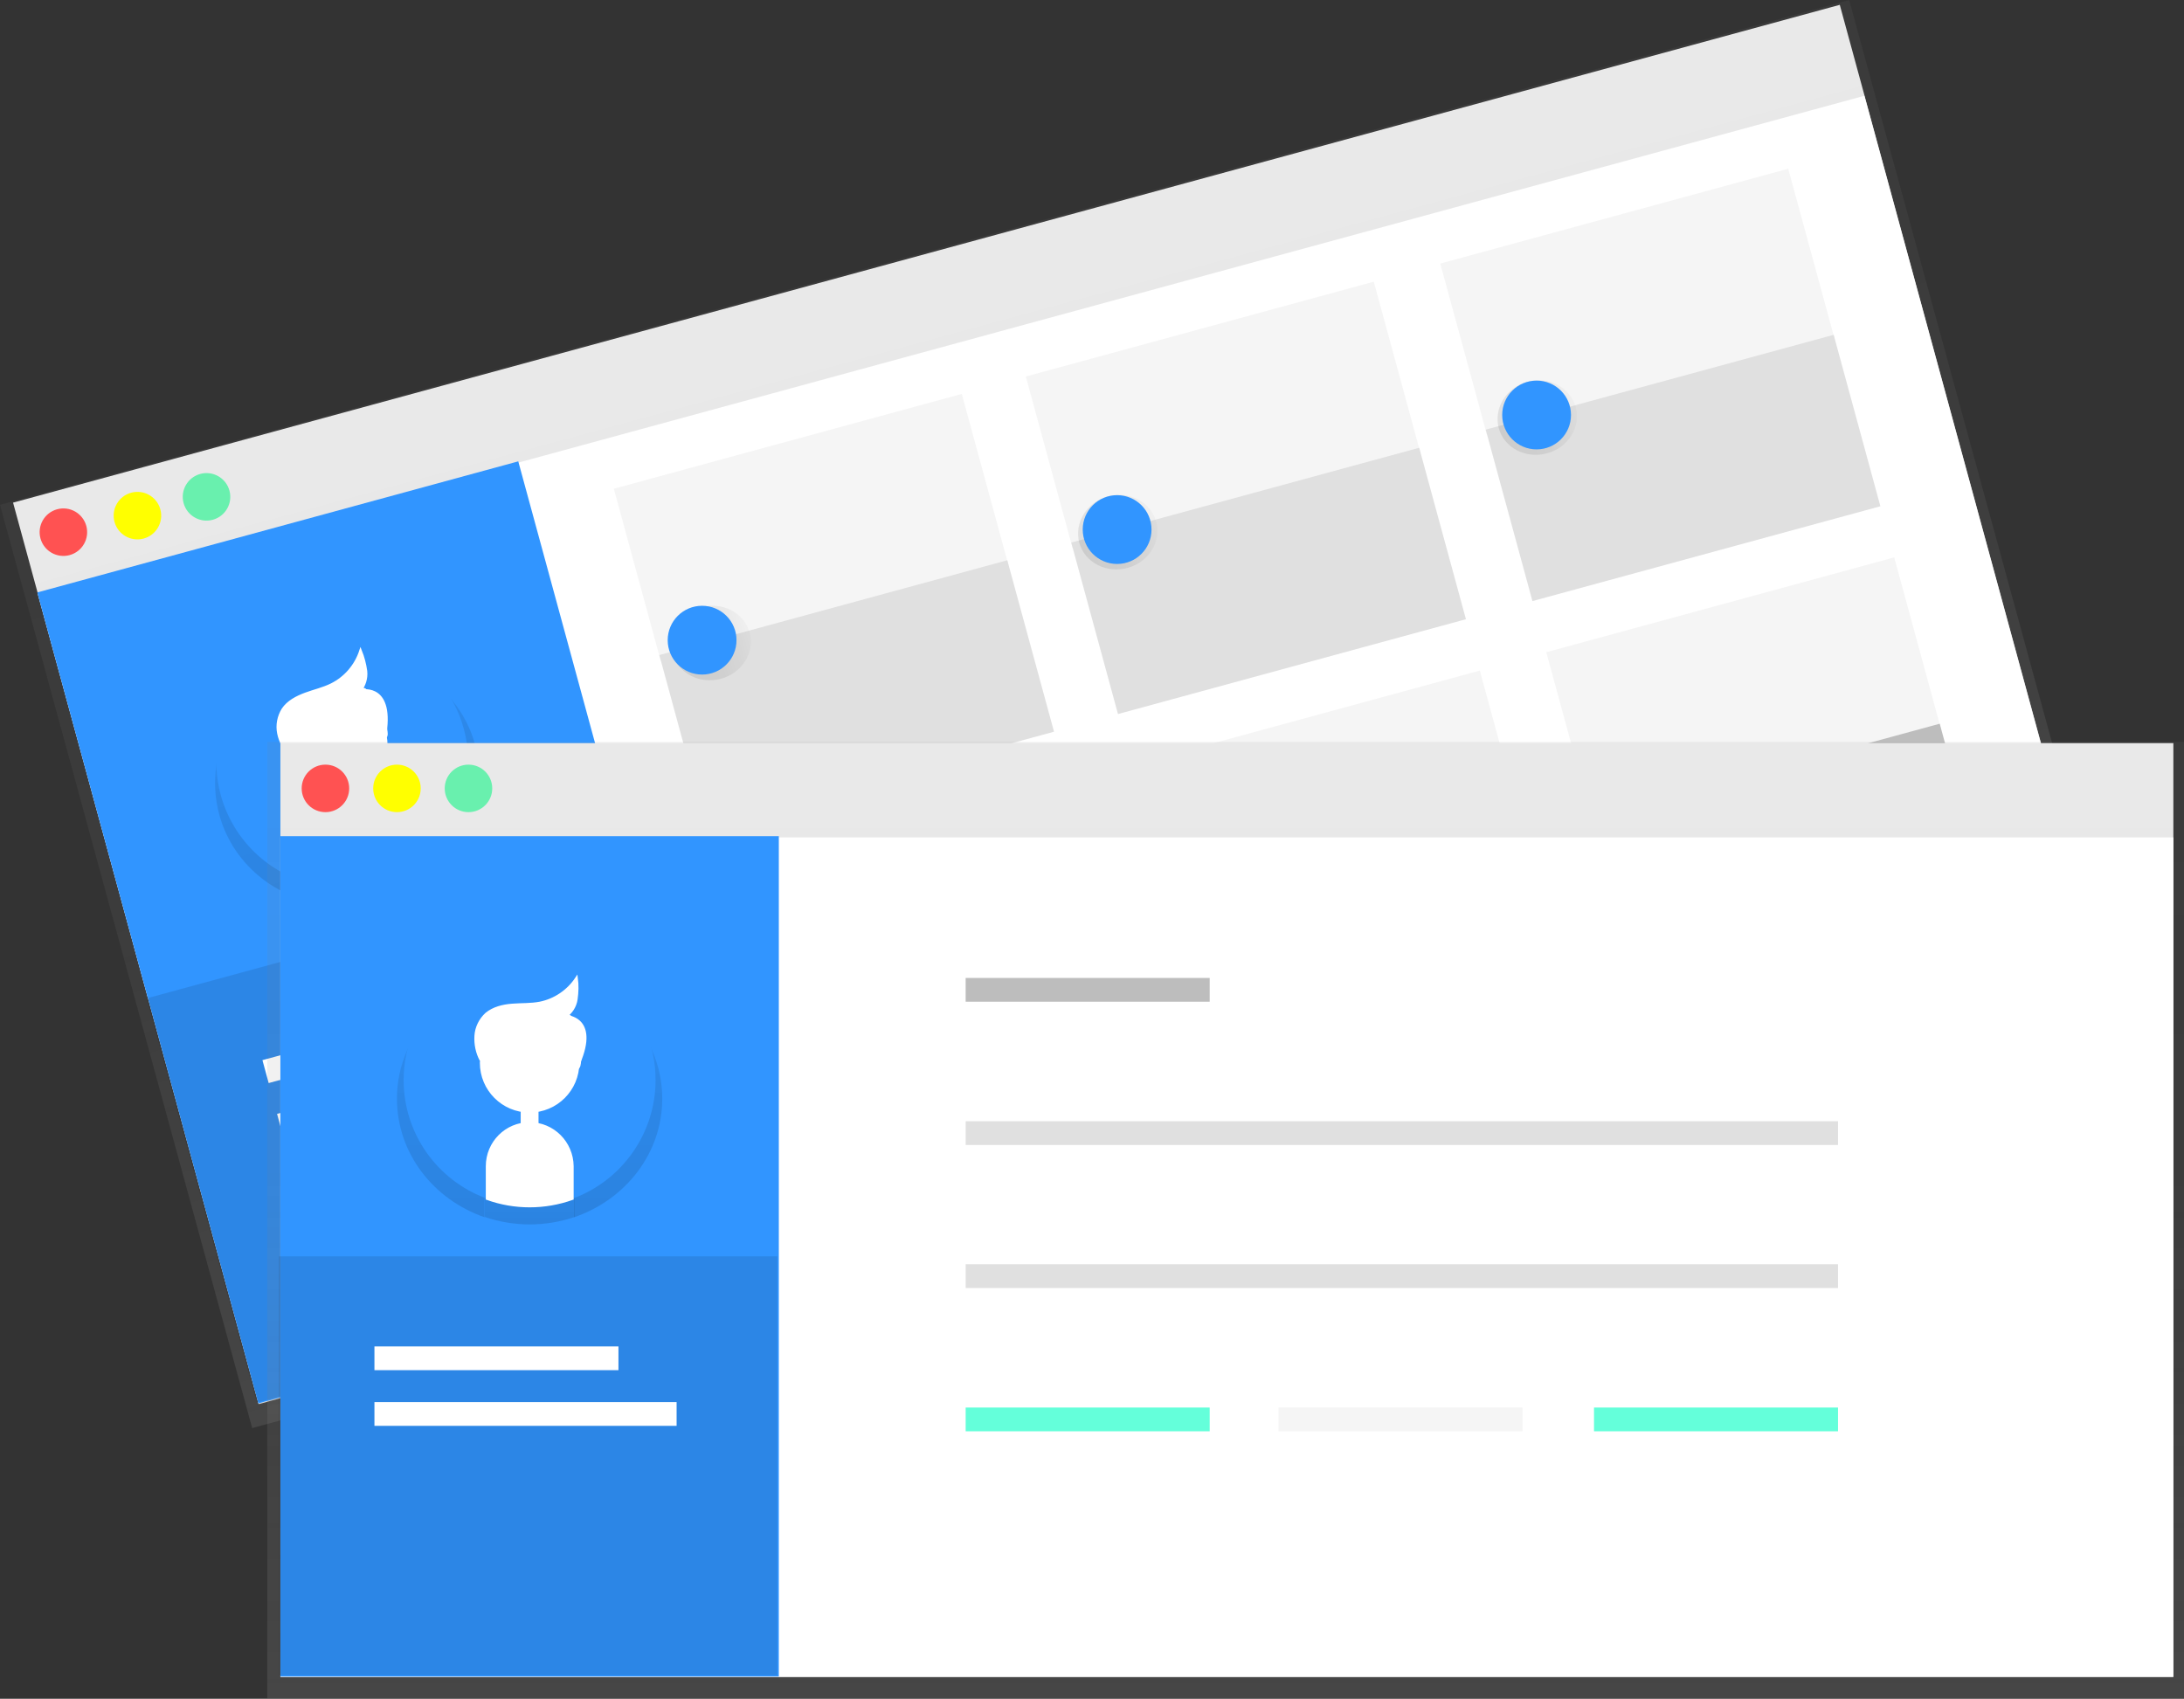 <?xml version="1.0" encoding="utf-8"?>
<!-- Generator: Adobe Illustrator 24.1.3, SVG Export Plug-In . SVG Version: 6.00 Build 0)  -->
<svg version="1.1" id="e9df7128-f90d-48f2-af2a-c80f8452c1a7"
	 xmlns="http://www.w3.org/2000/svg" xmlns:xlink="http://www.w3.org/1999/xlink" x="0px" y="0px" viewBox="0 0 882.5 686.5"
	 style="enable-background:new 0 0 882.5 686.5;" xml:space="preserve">
<rect x="0" y="0" width="882.5" height="686.5" fill="#333333" stroke="none"/>
<style type="text/css">
	.st0{fill:#F5F5F5;}
	.st1{fill:url(#SVGID_1_);}
	.st2{fill:#FFFFFF;}
	.st3{fill:#FF5252;}
	.st4{fill:#FFFF00;}
	.st5{fill:#69F0AE;}
	.st6{fill:#3195FF;}
	.st7{fill:url(#SVGID_2_);}
	.st8{fill:url(#SVGID_3_);}
	.st9{fill:url(#SVGID_4_);}
	.st10{fill:url(#SVGID_5_);}
	.st11{fill:url(#SVGID_6_);}
	.st12{fill:#FFFFFF;stroke:#FFFFFF;stroke-miterlimit:10;}
	.st13{opacity:0.1;enable-background:new    ;}
	.st14{fill:#E0E0E0;}
	.st15{fill:#BDBDBD;}
	.st16{fill:url(#SVGID_7_);}
	.st17{fill:url(#SVGID_8_);}
	.st18{fill:url(#SVGID_9_);}
	.st19{fill:url(#SVGID_10_);}
	.st20{fill:#2196F3;}
	.st21{fill:url(#SVGID_11_);}
	.st22{fill:url(#SVGID_12_);}
	.st23{fill:url(#SVGID_13_);}
	.st24{fill:url(#SVGID_14_);}
	.st25{fill:url(#SVGID_15_);}
	.st26{fill:url(#SVGID_16_);}
	.st27{fill:url(#SVGID_17_);}
	.st28{fill:url(#SVGID_18_);}
	.st29{fill:#64FFDA;}
</style>
<rect x="41.5" y="95.7" transform="matrix(0.965 -0.263 0.263 0.965 -59.936 121.686)" class="st0" width="764.9" height="377.5"/>
<linearGradient id="SVGID_1_" gradientUnits="userSpaceOnUse" x1="-58.124" y1="302.533" x2="-58.124" y2="689.263" gradientTransform="matrix(0.965 -0.263 -0.263 -0.965 611.206 751.615)">
	<stop  offset="0" style="stop-color:#808080;stop-opacity:0.25"/>
	<stop  offset="0.54" style="stop-color:#808080;stop-opacity:0.12"/>
	<stop  offset="1" style="stop-color:#808080;stop-opacity:0.1"/>
</linearGradient>
<polygon class="st1" points="0,204 747.2,0 849.1,373.1 101.9,577.1 "/>
<rect x="46.4" y="133.1" transform="matrix(0.965 -0.263 0.263 0.965 -64.567 123.642)" class="st2" width="764.9" height="339.1"/>
<ellipse transform="matrix(0.965 -0.261 0.261 0.965 -55.328 14.196)" class="st3" cx="25.7" cy="215.1" rx="9.6" ry="9.6"/>
<ellipse transform="matrix(0.965 -0.263 0.263 0.965 -52.907 21.987)" class="st4" cx="55.6" cy="208.3" rx="9.6" ry="9.6"/>
<ellipse transform="matrix(0.965 -0.263 0.263 0.965 -49.914 29.068)" class="st5" cx="83.5" cy="200.7" rx="9.6" ry="9.6"/>
<rect x="56.3" y="206.8" transform="matrix(0.965 -0.263 0.263 0.965 -93.651 54.653)" class="st6" width="201.4" height="339.6"/>
<linearGradient id="SVGID_2_" gradientUnits="userSpaceOnUse" x1="-339.343" y1="497.185" x2="-339.343" y2="595.997" gradientTransform="matrix(0.965 -0.263 -0.263 -0.965 611.206 751.617)">
	<stop  offset="0" style="stop-color:#000000;stop-opacity:0.12"/>
	<stop  offset="0.55" style="stop-color:#000000;stop-opacity:9.000000e-02"/>
	<stop  offset="1" style="stop-color:#000000;stop-opacity:2.000000e-02"/>
</linearGradient>
<path class="st7" d="M192,301c-7.4-27.1-36.5-42.8-65.1-35s-45.6,36.1-38.3,63.2c5.8,21.3,25,35.5,46.8,36.9l-3.5-12.6
	c-2.5-9.1,3.3-18.8,13-21.4l0,0c9.6-2.6,19.5,2.7,22,11.9l3.5,12.6C188.5,344.3,197.8,322.3,192,301z"/>
<linearGradient id="SVGID_3_" gradientUnits="userSpaceOnUse" x1="-339.344" y1="513.853" x2="-339.344" y2="535.433" gradientTransform="matrix(0.965 -0.263 -0.263 -0.965 611.206 751.612)">
	<stop  offset="0" style="stop-color:#000000;stop-opacity:0.12"/>
	<stop  offset="0.55" style="stop-color:#000000;stop-opacity:9.000000e-02"/>
	<stop  offset="1" style="stop-color:#000000;stop-opacity:2.000000e-02"/>
</linearGradient>
<path class="st8" d="M142.5,324.6l0.7-0.2c1.5-0.4,3.1,0.5,3.5,2l4.2,15.3c0.4,1.5-0.5,3.1-2,3.5l-0.7,0.2c-1.5,0.4-3.1-0.5-3.5-2
	l-4.2-15.3C140.1,326.5,141,325,142.5,324.6z"/>
<linearGradient id="SVGID_4_" gradientUnits="userSpaceOnUse" x1="-339.314" y1="532.533" x2="-339.314" y2="571.653" gradientTransform="matrix(0.965 -0.263 -0.263 -0.965 611.205 751.613)">
	<stop  offset="0" style="stop-color:#000000;stop-opacity:0.12"/>
	<stop  offset="0.55" style="stop-color:#000000;stop-opacity:9.000000e-02"/>
	<stop  offset="1" style="stop-color:#000000;stop-opacity:2.000000e-02"/>
</linearGradient>
<path class="st9" d="M133.3,289.5c11-3,22.2,3,25,13.4c2.8,10.4-3.7,21.3-14.7,24.3c-11,3-22.2-3-25-13.4
	C115.8,303.4,122.3,292.5,133.3,289.5z"/>
<linearGradient id="SVGID_5_" gradientUnits="userSpaceOnUse" x1="-339.377" y1="494.212" x2="-339.377" y2="527.543" gradientTransform="matrix(0.965 -0.263 -0.263 -0.965 611.206 751.617)">
	<stop  offset="0" style="stop-color:#000000;stop-opacity:0.12"/>
	<stop  offset="0.55" style="stop-color:#000000;stop-opacity:9.000000e-02"/>
	<stop  offset="1" style="stop-color:#000000;stop-opacity:2.000000e-02"/>
</linearGradient>
<path class="st10" d="M144.9,332.1L144.9,332.1c-9.6,2.6-15.5,12.3-13,21.4l3.5,12.6c12.4,0.8,24.7-2.6,35-9.5l-3.5-12.6
	C164.5,334.8,154.5,329.5,144.9,332.1z"/>
<linearGradient id="SVGID_6_" gradientUnits="userSpaceOnUse" x1="-339.298" y1="549.804" x2="-339.298" y2="586.484" gradientTransform="matrix(0.965 -0.263 -0.263 -0.965 611.206 751.617)">
	<stop  offset="0" style="stop-color:#000000;stop-opacity:0.12"/>
	<stop  offset="0.55" style="stop-color:#000000;stop-opacity:9.000000e-02"/>
	<stop  offset="1" style="stop-color:#000000;stop-opacity:2.000000e-02"/>
</linearGradient>
<path class="st11" d="M118.2,312.8c-2.4-2.5-4-5.6-4.7-8.9c-0.7-3.4,0.1-6.9,2-9.8c2.3-3.1,6-5,9.7-6.4s7.6-2.2,11.1-3.9
	c5.8-2.8,10.3-7.8,12.5-13.9c1.1,2.7,1.9,5.5,2.2,8.3c0.3,3-0.7,5.9-2.6,8.1c2.6-2.1,3.2,1,3,3.1c2,1.3,5.7,0.6,6.5,2.8
	c0.9,2.1,1.2,4.5,1,6.8c-0.4,2.3,1.6,5.6-0.7,6.4"/>
<path class="st6" d="M187.4,294.5c-7.4-27.1-35.4-43.1-62.5-35.7c-27.1,7.4-43.1,35.4-35.7,62.5c5.7,20.7,23.7,35.6,45.1,37.3
	l-3.5-12.6c-2.5-9.2,2.9-18.6,12.1-21.2l0,0c9.2-2.5,18.6,2.9,21.2,12.1l3.5,12.6C185.1,337.3,193,315.2,187.4,294.5z"/>
<path class="st12" d="M140.6,317.3l0.4-0.1c1.5-0.4,3.1,0.5,3.5,2l4.2,15.3c0.4,1.5-0.5,3.1-2,3.5l-0.4,0.1c-1.5,0.4-3.1-0.5-3.5-2
	l-4.2-15.3C138.2,319.3,139.1,317.7,140.6,317.3z"/>
<circle class="st12" cx="136.5" cy="301.2" r="19.6"/>
<path class="st12" d="M142.9,324.9L142.9,324.9c-9.2,2.5-14.6,12-12.1,21.2l3.4,12.6c11.8,0.9,23.5-2.3,33.2-9.1l-3.5-12.6
	C161.5,327.8,152.1,322.4,142.9,324.9z"/>
<path class="st12" d="M117.1,305.3c-2.3-2.5-3.9-5.6-4.6-8.9c-0.7-3.4,0-6.9,1.8-9.8c2.1-3.1,5.6-4.9,9.1-6.2s7.2-2.1,10.6-3.8
	c5.6-2.8,9.8-7.8,11.7-13.7c1.1,2.7,1.8,5.5,2.2,8.3c0.3,2.9-0.6,5.8-2.4,8c2.5-2.1,3,1.1,2.9,3.1c1.9,1.3,5.4,0.7,6.2,2.8
	c0.9,2.1,1.3,4.4,1.1,6.8c-0.3,2.3,1.6,5.6-0.6,6.4"/>
<path class="st2" d="M146.5,278.6c0,0,13.5-2.5,9.4,19.6"/>
<rect x="78.1" y="373.8" transform="matrix(0.965 -0.263 0.263 0.965 -114.419 63.276)" class="st13" width="201.4" height="169.3"/>
<rect x="105.7" y="415.1" transform="matrix(0.965 -0.263 0.263 0.965 -105.132 55.643)" class="st2" width="98.6" height="9.6"/>
<rect x="111.2" y="433.7" transform="matrix(0.965 -0.263 0.263 0.965 -109.42 60.854)" class="st2" width="122.1" height="9.6"/>
<rect x="254.9" y="176.9" transform="matrix(0.965 -0.263 0.263 0.965 -44.469 93.837)" class="st0" width="145.7" height="71.8"/>
<rect x="273.3" y="244.1" transform="matrix(0.965 -0.263 0.263 0.965 -61.511 101.039)" class="st14" width="145.7" height="71.8"/>
<rect x="588.7" y="85.8" transform="matrix(0.965 -0.263 0.263 0.965 -8.683 178.536)" class="st0" width="145.7" height="71.8"/>
<rect x="607.1" y="152.9" transform="matrix(0.965 -0.263 0.263 0.965 -25.726 185.735)" class="st14" width="145.7" height="71.8"/>
<rect x="421.3" y="131.5" transform="matrix(0.965 -0.263 0.263 0.965 -26.63 136.055)" class="st0" width="145.7" height="71.8"/>
<rect x="439.7" y="198.6" transform="matrix(0.965 -0.263 0.263 0.965 -43.676 143.256)" class="st14" width="145.7" height="71.8"/>
<rect x="294.1" y="333.7" transform="matrix(0.965 -0.261 0.261 0.965 -83.823 108.672)" class="st14" width="144.9" height="71.4"/>
<rect x="316.1" y="401.2" transform="matrix(0.965 -0.263 0.263 0.965 -101.37 117.878)" class="st15" width="145.7" height="71.8"/>
<rect x="631.6" y="242.8" transform="matrix(0.965 -0.263 0.263 0.965 -48.54 195.374)" class="st0" width="145.7" height="71.8"/>
<rect x="650" y="310" transform="matrix(0.965 -0.263 0.263 0.965 -65.585 202.577)" class="st15" width="145.7" height="71.8"/>
<rect x="464.2" y="288.6" transform="matrix(0.965 -0.263 0.263 0.965 -66.489 152.894)" class="st0" width="145.7" height="71.8"/>
<rect x="482.5" y="355.7" transform="matrix(0.965 -0.263 0.263 0.965 -83.531 160.096)" class="st15" width="145.7" height="71.8"/>
<linearGradient id="SVGID_7_" gradientUnits="userSpaceOnUse" x1="-199.004" y1="559.643" x2="-166.864" y2="559.643" gradientTransform="matrix(0.965 -0.263 -0.263 -0.965 611.203 751.615)">
	<stop  offset="0" style="stop-color:#000000;stop-opacity:9.000000e-02"/>
	<stop  offset="0.55" style="stop-color:#000000;stop-opacity:7.000000e-02"/>
	<stop  offset="1" style="stop-color:#000000;stop-opacity:2.000000e-02"/>
</linearGradient>
<path class="st16" d="M283.4,245.4c8.6-2.3,17.3,2.2,19.5,10.2c2.2,8-3,16.4-11.6,18.7c-8.6,2.3-17.3-2.2-19.5-10.2
	C269.7,256.2,274.8,247.8,283.4,245.4z"/>
<circle class="st6" cx="283.7" cy="258.7" r="13.9"/>
<linearGradient id="SVGID_8_" gradientUnits="userSpaceOnUse" x1="-28.674" y1="559.643" x2="3.466" y2="559.643" gradientTransform="matrix(0.965 -0.263 -0.263 -0.965 611.21 751.612)">
	<stop  offset="0" style="stop-color:#000000;stop-opacity:9.000000e-02"/>
	<stop  offset="0.55" style="stop-color:#000000;stop-opacity:7.000000e-02"/>
	<stop  offset="1" style="stop-color:#000000;stop-opacity:2.000000e-02"/>
</linearGradient>
<path class="st17" d="M447.7,200.6c8.6-2.3,17.3,2.2,19.5,10.2c2.2,8-3,16.4-11.6,18.7c-8.6,2.3-17.3-2.2-19.5-10.2
	C434,211.3,439.1,202.9,447.7,200.6z"/>
<circle class="st6" cx="451.4" cy="214" r="13.9"/>
<linearGradient id="SVGID_9_" gradientUnits="userSpaceOnUse" x1="147.026" y1="559.643" x2="179.166" y2="559.643" gradientTransform="matrix(0.965 -0.263 -0.263 -0.965 611.203 751.611)">
	<stop  offset="0" style="stop-color:#000000;stop-opacity:9.000000e-02"/>
	<stop  offset="0.55" style="stop-color:#000000;stop-opacity:7.000000e-02"/>
	<stop  offset="1" style="stop-color:#000000;stop-opacity:2.000000e-02"/>
</linearGradient>
<path class="st18" d="M617.2,154.3c8.6-2.3,17.3,2.2,19.5,10.2c2.2,8-3,16.4-11.6,18.7c-8.6,2.3-17.3-2.2-19.5-10.2
	C603.5,165,608.6,156.6,617.2,154.3z"/>
<circle class="st6" cx="620.9" cy="167.7" r="13.9"/>
<linearGradient id="SVGID_10_" gradientUnits="userSpaceOnUse" x1="-199.004" y1="395.733" x2="-166.864" y2="395.733" gradientTransform="matrix(0.965 -0.263 -0.263 -0.965 611.204 751.61)">
	<stop  offset="0" style="stop-color:#000000;stop-opacity:9.000000e-02"/>
	<stop  offset="0.55" style="stop-color:#000000;stop-opacity:7.000000e-02"/>
	<stop  offset="1" style="stop-color:#000000;stop-opacity:2.000000e-02"/>
</linearGradient>
<path class="st19" d="M326.6,403.6c8.6-2.3,17.3,2.2,19.5,10.2c2.2,8-3,16.4-11.6,18.7c-8.6,2.3-17.3-2.2-19.5-10.2
	C312.8,414.3,318,405.9,326.6,403.6z"/>
<circle class="st20" cx="330.2" cy="417" r="13.9"/>
<linearGradient id="SVGID_11_" gradientUnits="userSpaceOnUse" x1="-28.664" y1="395.733" x2="3.476" y2="395.733" gradientTransform="matrix(0.965 -0.263 -0.263 -0.965 611.202 751.609)">
	<stop  offset="0" style="stop-color:#000000;stop-opacity:9.000000e-02"/>
	<stop  offset="0.55" style="stop-color:#000000;stop-opacity:7.000000e-02"/>
	<stop  offset="1" style="stop-color:#000000;stop-opacity:2.000000e-02"/>
</linearGradient>
<path class="st21" d="M490.9,358.7c8.6-2.3,17.3,2.2,19.5,10.2c2.2,8-3,16.4-11.6,18.7s-17.3-2.2-19.5-10.2
	C477.1,369.4,482.3,361,490.9,358.7z"/>
<circle class="st20" cx="494.5" cy="372.1" r="13.9"/>
<linearGradient id="SVGID_12_" gradientUnits="userSpaceOnUse" x1="147.016" y1="395.733" x2="179.156" y2="395.733" gradientTransform="matrix(0.965 -0.263 -0.263 -0.965 611.204 751.606)">
	<stop  offset="0" style="stop-color:#000000;stop-opacity:9.000000e-02"/>
	<stop  offset="0.55" style="stop-color:#000000;stop-opacity:7.000000e-02"/>
	<stop  offset="1" style="stop-color:#000000;stop-opacity:2.000000e-02"/>
</linearGradient>
<path class="st22" d="M660.4,312.4c8.6-2.3,17.3,2.2,19.5,10.2c2.2,8-3,16.4-11.6,18.7c-8.6,2.3-17.3-2.2-19.5-10.2
	C646.6,323.1,651.8,314.8,660.4,312.4z"/>
<circle class="st20" cx="664" cy="325.9" r="13.9"/>
<rect x="113.3" y="300.3" class="st0" width="764.9" height="377.5"/>
<linearGradient id="SVGID_13_" gradientUnits="userSpaceOnUse" x1="495.23" y1="-1.51" x2="495.23" y2="385.22" gradientTransform="matrix(1 0 0 -1 0 685)">
	<stop  offset="0" style="stop-color:#808080;stop-opacity:0.25"/>
	<stop  offset="0.54" style="stop-color:#808080;stop-opacity:0.12"/>
	<stop  offset="1" style="stop-color:#808080;stop-opacity:0.1"/>
</linearGradient>
<rect x="108" y="299.8" class="st23" width="774.5" height="386.7"/>
<rect x="113.3" y="338.4" class="st2" width="764.9" height="339.1"/>
<circle class="st3" cx="131.5" cy="318.6" r="9.6"/>
<circle class="st4" cx="160.4" cy="318.6" r="9.6"/>
<circle class="st5" cx="189.3" cy="318.6" r="9.6"/>
<rect x="113.3" y="337.9" class="st6" width="201.4" height="339.6"/>
<linearGradient id="SVGID_14_" gradientUnits="userSpaceOnUse" x1="372.765" y1="86.41" x2="372.765" y2="185.19" gradientTransform="matrix(1 0 0 -1 -158.75 578.26)">
	<stop  offset="0" style="stop-color:#000000;stop-opacity:0.12"/>
	<stop  offset="0.55" style="stop-color:#000000;stop-opacity:9.000000e-02"/>
	<stop  offset="1" style="stop-color:#000000;stop-opacity:2.000000e-02"/>
</linearGradient>
<path class="st24" d="M267.6,444c0-28.1-24-50.9-53.6-50.9s-53.6,22.8-53.6,50.9c0,22.1,14.8,40.8,35.4,47.9v-13.1
	c0-9.5,8.2-17.2,18.1-17.2l0,0c10,0,18.1,7.8,18.1,17.2v13.1C252.8,484.8,267.6,466,267.6,444z"/>
<linearGradient id="SVGID_15_" gradientUnits="userSpaceOnUse" x1="214.01" y1="209.8" x2="214.01" y2="231.38" gradientTransform="matrix(1 0 0 -1 0 685)">
	<stop  offset="0" style="stop-color:#000000;stop-opacity:0.12"/>
	<stop  offset="0.55" style="stop-color:#000000;stop-opacity:9.000000e-02"/>
	<stop  offset="1" style="stop-color:#000000;stop-opacity:2.000000e-02"/>
</linearGradient>
<path class="st25" d="M213.6,453.6h0.7c1.6,0,2.9,1.3,2.9,2.9v15.9c0,1.6-1.3,2.9-2.9,2.9h-0.7c-1.6,0-2.9-1.3-2.9-2.9v-15.9
	C210.8,454.9,212.1,453.6,213.6,453.6z"/>
<linearGradient id="SVGID_16_" gradientUnits="userSpaceOnUse" x1="214.05" y1="228.48" x2="214.05" y2="267.6" gradientTransform="matrix(1 0 0 -1 0 685)">
	<stop  offset="0" style="stop-color:#000000;stop-opacity:0.12"/>
	<stop  offset="0.55" style="stop-color:#000000;stop-opacity:9.000000e-02"/>
	<stop  offset="1" style="stop-color:#000000;stop-opacity:2.000000e-02"/>
</linearGradient>
<ellipse class="st26" cx="214.1" cy="437" rx="20.6" ry="19.6"/>
<linearGradient id="SVGID_17_" gradientUnits="userSpaceOnUse" x1="372.765" y1="83.417" x2="372.765" y2="116.75" gradientTransform="matrix(1 0 0 -1 -158.75 578.26)">
	<stop  offset="0" style="stop-color:#000000;stop-opacity:0.12"/>
	<stop  offset="0.55" style="stop-color:#000000;stop-opacity:9.000000e-02"/>
	<stop  offset="1" style="stop-color:#000000;stop-opacity:2.000000e-02"/>
</linearGradient>
<path class="st27" d="M214,461.5L214,461.5c-10,0-18.1,7.8-18.1,17.2v13.1c11.8,4,24.5,4,36.3,0v-13.1
	C232.1,469.3,224,461.5,214,461.5z"/>
<linearGradient id="SVGID_18_" gradientUnits="userSpaceOnUse" x1="372.796" y1="139.04" x2="372.796" y2="175.71" gradientTransform="matrix(1 0 0 -1 -158.75 578.26)">
	<stop  offset="0" style="stop-color:#000000;stop-opacity:0.12"/>
	<stop  offset="0.55" style="stop-color:#000000;stop-opacity:9.000000e-02"/>
	<stop  offset="1" style="stop-color:#000000;stop-opacity:2.000000e-02"/>
</linearGradient>
<path class="st28" d="M193.3,435.9c-1.6-3-2.4-6.4-2.2-9.8c0.3-3.5,1.9-6.7,4.6-8.9c3-2.4,7.1-3.3,11-3.6s7.9-0.1,11.8-0.8
	c6.4-1.2,12-4.8,15.7-10.1c0.4,2.9,0.4,5.8-0.1,8.6c-0.5,2.9-2.2,5.5-4.7,7.1c3.1-1.4,2.8,1.8,2.1,3.8c1.5,1.8,5.3,2.1,5.5,4.4
	c0.3,2.3,0,4.6-0.8,6.8c-1,2.1,0.1,5.9-2.4,6"/>
<path class="st6" d="M264.9,436.5c0-28.1-22.8-50.9-50.9-50.9s-50.9,22.8-50.9,50.9c0,21.5,13.5,40.6,33.7,47.9v-13.1
	c0-9.5,7.7-17.2,17.2-17.2l0,0c9.5,0,17.3,7.7,17.3,17.2v13.1C251.4,477.1,264.9,457.9,264.9,436.5z"/>
<path class="st12" d="M213.8,446.1h0.4c1.6,0,2.9,1.3,2.9,2.9v15.9c0,1.6-1.3,2.9-2.9,2.9h-0.4c-1.6,0-2.9-1.3-2.9-2.9V449
	C210.9,447.4,212.2,446.1,213.8,446.1z"/>
<circle class="st12" cx="214" cy="429.5" r="19.6"/>
<path class="st12" d="M214,454L214,454c-9.5,0-17.2,7.7-17.2,17.3v13.1c11.1,4,23.3,4,34.5,0v-13.1C231.2,461.7,223.5,454,214,454z"
	/>
<path class="st12" d="M194.3,428.4c-1.6-3-2.3-6.4-2.1-9.8c0.2-3.4,1.8-6.6,4.3-8.9c2.9-2.4,6.7-3.3,10.4-3.6s7.5-0.1,11.2-0.8
	c6.1-1.2,11.5-4.9,14.9-10.1c0.4,2.9,0.3,5.8-0.1,8.6c-0.4,2.9-2.1,5.5-4.5,7.1c3-1.4,2.6,1.8,2,3.8c1.5,1.8,5,2.1,5.2,4.4
	c0.3,2.3,0,4.6-0.8,6.8c-0.9,2.1,0.1,5.9-2.2,6"/>
<path class="st2" d="M229.6,410.3c0,0,13.6,1.2,3.9,21.5"/>
<rect x="112.7" y="507.7" class="st13" width="201.4" height="169.3"/>
<rect x="151.3" y="544.1" class="st2" width="98.6" height="9.6"/>
<rect x="390.2" y="395.2" class="st15" width="98.6" height="9.6"/>
<rect x="390.2" y="453.1" class="st14" width="352.5" height="9.6"/>
<rect x="390.2" y="510.9" class="st14" width="352.5" height="9.6"/>
<rect x="390.2" y="568.8" class="st29" width="98.6" height="9.6"/>
<rect x="516.6" y="568.8" class="st0" width="98.6" height="9.6"/>
<rect x="644.1" y="568.8" class="st29" width="98.6" height="9.6"/>
<rect x="151.3" y="566.6" class="st2" width="122.1" height="9.6"/>
</svg>
